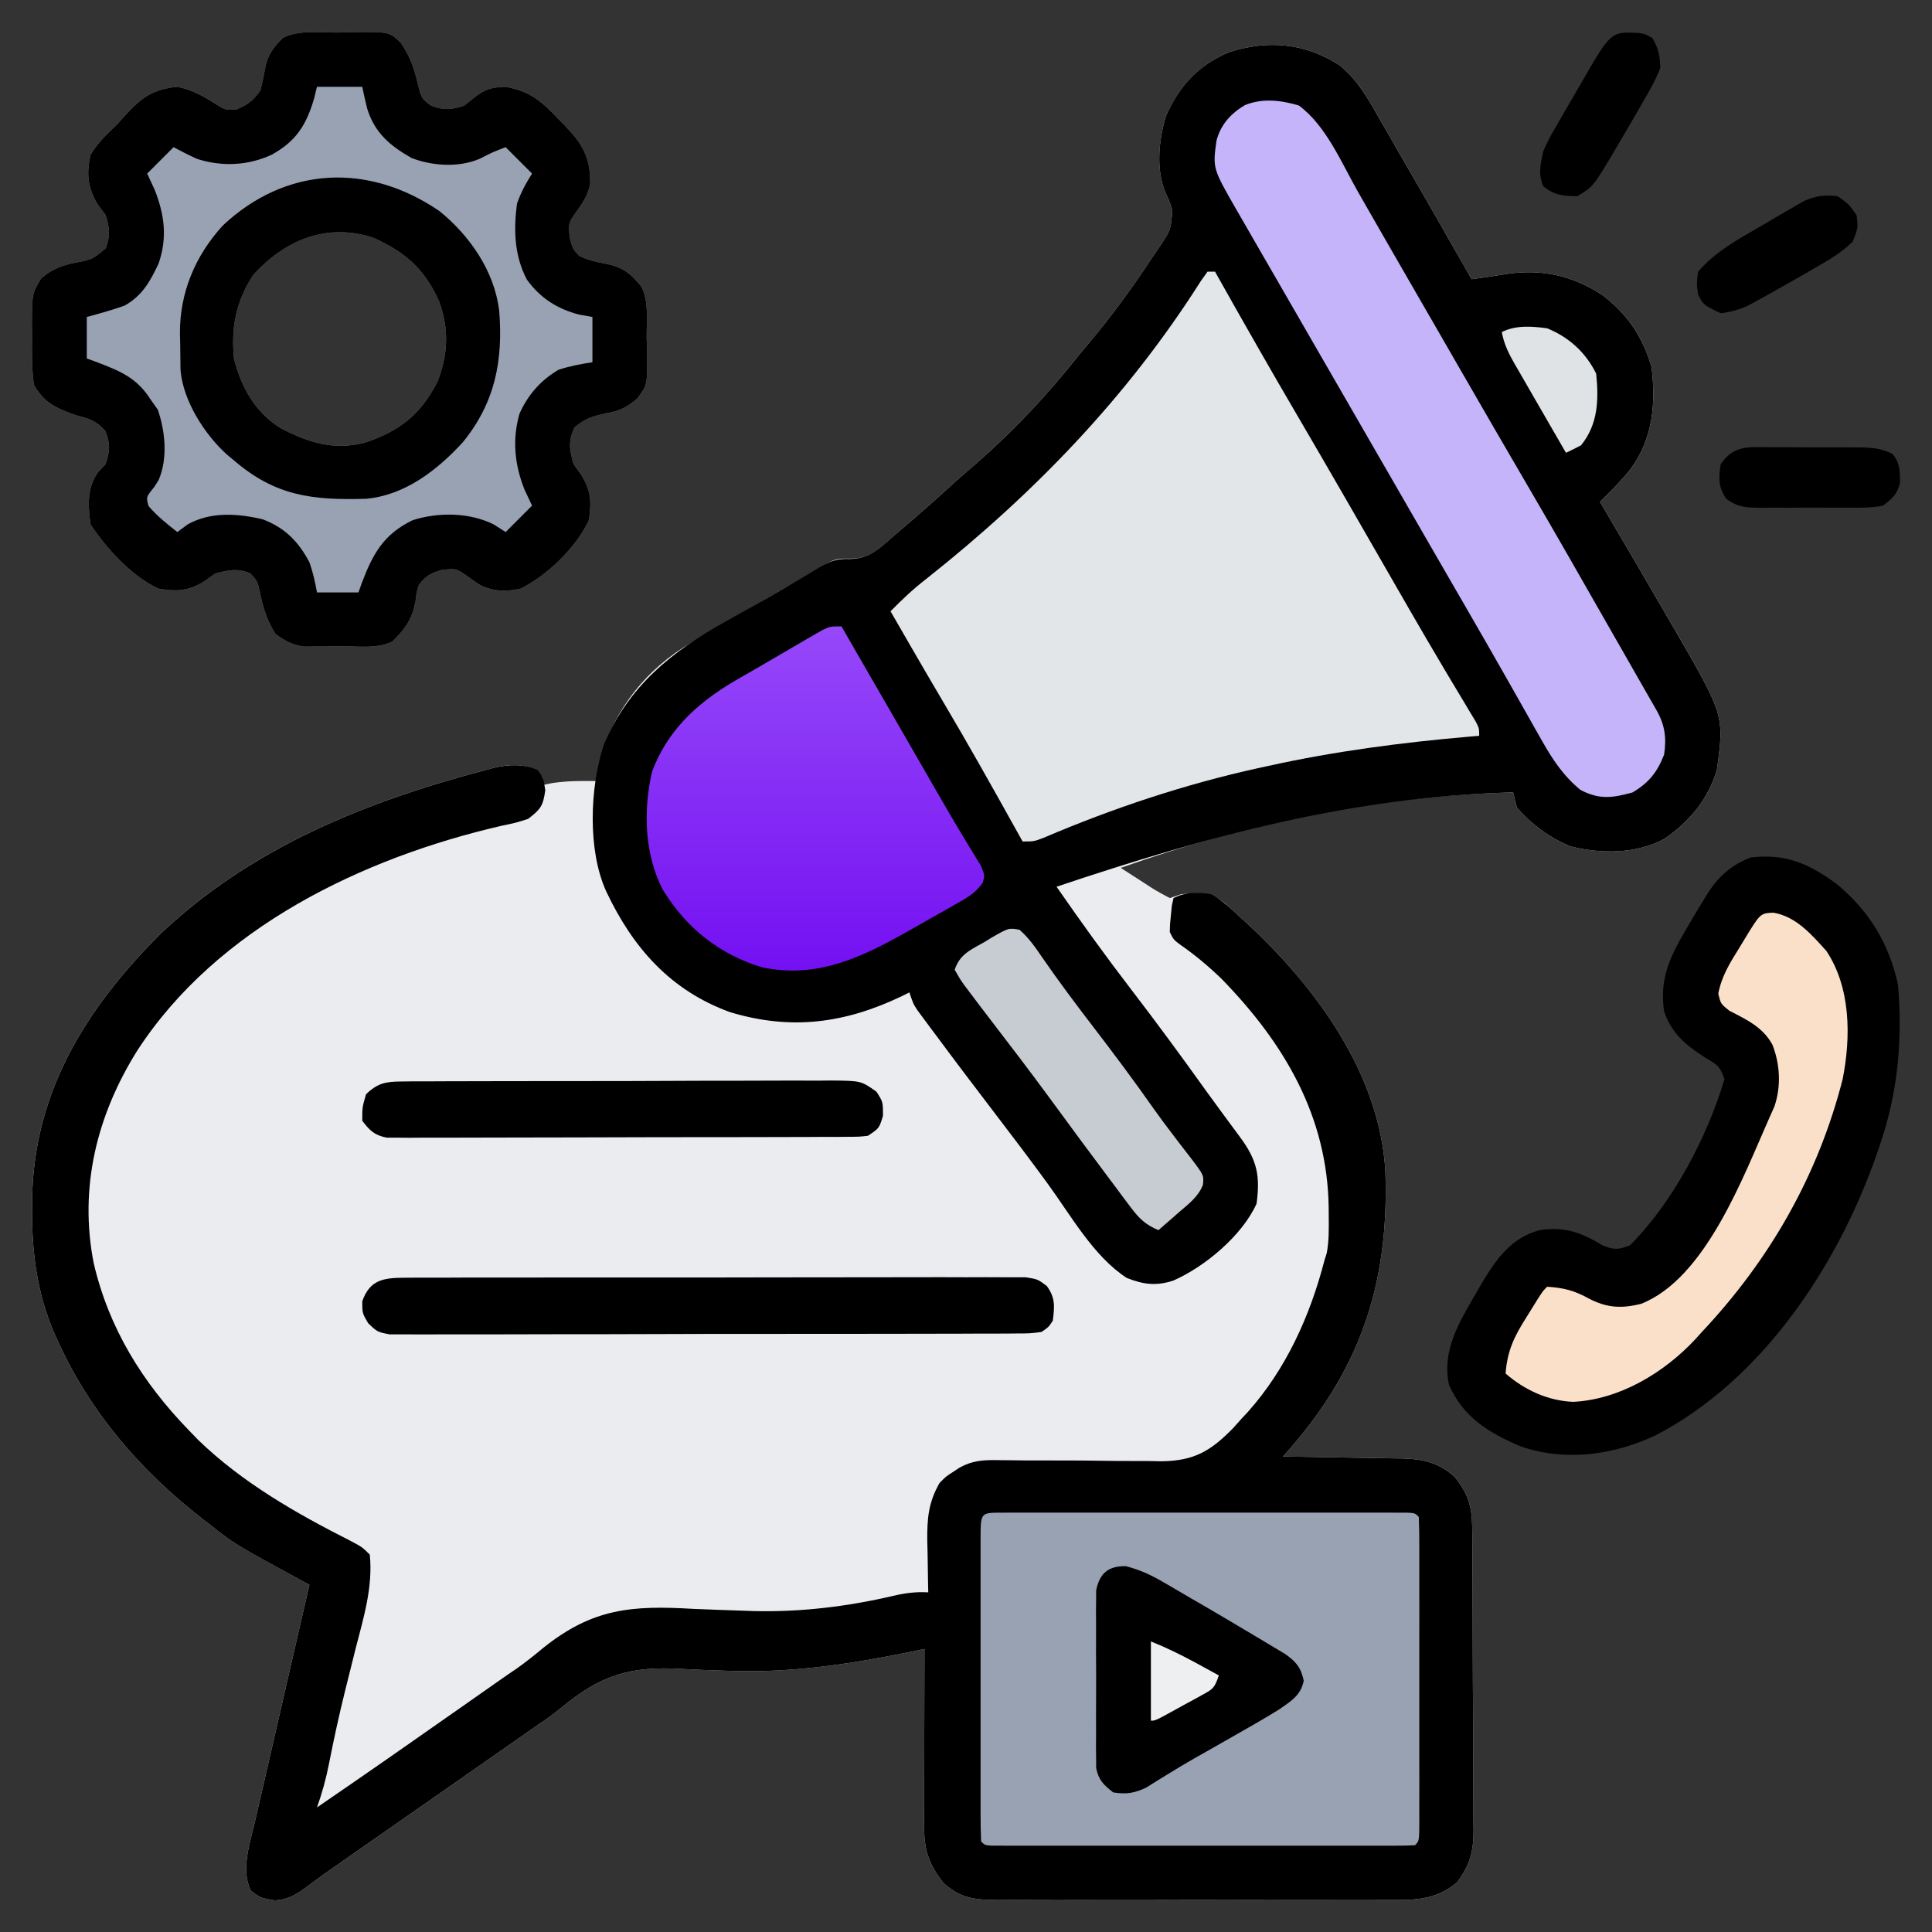 <svg width="64" height="64" viewBox="0 0 64 64" fill="none" xmlns="http://www.w3.org/2000/svg">
<rect x="0" y="0" width="64" height="64" fill="#333333" stroke="none"/>
<path d="M44.391 2.171C44.985 2.663 45.333 3.291 45.709 3.955C45.91 4.31 46.115 4.663 46.32 5.016C46.799 5.842 47.275 6.67 47.75 7.499C47.841 7.657 47.841 7.657 47.933 7.818C48.206 8.294 48.478 8.771 48.75 9.249C49.33 9.168 49.33 9.168 49.908 9.076C51.079 8.898 52.098 9.131 53.089 9.778C53.932 10.429 54.41 11.15 54.711 12.163C54.854 13.389 54.76 14.515 54.016 15.538C53.706 15.929 53.355 16.274 53 16.624C53.069 16.74 53.137 16.855 53.208 16.975C53.883 18.118 54.553 19.265 55.219 20.413C55.297 20.547 55.375 20.681 55.456 20.819C57.121 23.696 57.121 23.696 56.875 25.499C56.584 26.478 55.97 27.217 55.135 27.789C54.205 28.291 53.05 28.29 52.04 28.041C51.355 27.767 50.731 27.309 50.25 26.749C50.204 26.584 50.161 26.417 50.125 26.249C45.582 26.365 41.397 27.238 37.125 28.749C37.387 28.92 37.65 29.089 37.914 29.257C37.989 29.306 38.063 29.354 38.14 29.405C38.337 29.529 38.544 29.64 38.75 29.749C38.874 29.708 38.998 29.666 39.125 29.624C39.741 29.554 40.093 29.546 40.589 29.931C40.744 30.068 40.897 30.208 41.047 30.351C41.169 30.461 41.169 30.461 41.292 30.574C43.587 32.692 45.716 35.576 45.893 38.818C46.02 42.572 45.039 45.448 42.5 48.249C42.64 48.251 42.78 48.253 42.924 48.255C43.446 48.262 43.967 48.272 44.489 48.282C44.714 48.286 44.939 48.289 45.164 48.292C45.489 48.297 45.813 48.303 46.138 48.31C46.238 48.311 46.338 48.312 46.441 48.312C47.134 48.331 47.68 48.45 48.206 48.941C48.721 49.615 48.77 50.008 48.772 50.842C48.773 50.955 48.774 51.069 48.775 51.185C48.777 51.561 48.779 51.937 48.78 52.313C48.781 52.441 48.781 52.57 48.782 52.702C48.784 53.381 48.786 54.061 48.787 54.74C48.788 55.441 48.793 56.143 48.798 56.844C48.801 57.384 48.802 57.923 48.803 58.463C48.803 58.721 48.805 58.98 48.807 59.238C48.81 59.6 48.81 59.963 48.809 60.325C48.811 60.485 48.811 60.485 48.814 60.647C48.808 61.367 48.691 61.795 48.25 62.374C47.506 62.971 46.804 62.946 45.877 62.939C45.653 62.94 45.653 62.94 45.425 62.941C45.019 62.943 44.613 62.943 44.207 62.941C43.78 62.94 43.354 62.941 42.928 62.942C42.212 62.943 41.497 62.942 40.782 62.939C39.956 62.937 39.13 62.937 38.303 62.94C37.593 62.942 36.882 62.943 36.172 62.941C35.748 62.941 35.324 62.941 34.9 62.942C34.428 62.944 33.955 62.941 33.483 62.939C33.343 62.94 33.203 62.941 33.06 62.942C32.293 62.933 31.83 62.894 31.25 62.374C30.753 61.729 30.609 61.271 30.611 60.471C30.611 60.34 30.611 60.21 30.611 60.076C30.612 59.937 30.612 59.797 30.613 59.653C30.613 59.438 30.613 59.438 30.614 59.218C30.614 58.76 30.616 58.301 30.617 57.843C30.618 57.532 30.619 57.221 30.619 56.91C30.62 56.148 30.623 55.386 30.625 54.624C30.465 54.657 30.304 54.69 30.139 54.725C28.163 55.124 26.226 55.42 24.205 55.35C24.098 55.347 23.991 55.343 23.881 55.34C23.446 55.325 23.012 55.31 22.578 55.284C20.873 55.187 19.899 55.486 18.582 56.58C18.31 56.802 18.025 56.999 17.734 57.196C17.549 57.325 17.365 57.455 17.18 57.585C16.267 58.225 15.353 58.863 14.438 59.499C13.499 60.151 12.562 60.805 11.625 61.46C11.474 61.566 11.474 61.566 11.32 61.674C11.177 61.773 11.177 61.773 11.031 61.876C10.896 61.97 10.896 61.97 10.758 62.066C10.589 62.186 10.421 62.309 10.255 62.434C9.863 62.727 9.591 62.92 9.102 62.952C8.625 62.874 8.625 62.874 8.305 62.624C7.97 61.925 8.28 61.063 8.448 60.332C8.468 60.247 8.487 60.161 8.507 60.073C8.571 59.794 8.635 59.516 8.7 59.237C8.745 59.043 8.789 58.848 8.834 58.653C8.951 58.143 9.068 57.634 9.186 57.124C9.306 56.603 9.426 56.082 9.545 55.561C9.78 54.54 10.015 53.519 10.25 52.499C10.188 52.465 10.125 52.431 10.06 52.396C7.772 51.152 7.772 51.152 6.946 50.499C6.865 50.437 6.783 50.374 6.7 50.309C4.634 48.695 2.97 46.769 1.891 44.366C1.857 44.291 1.822 44.216 1.787 44.139C1.235 42.846 1.055 41.505 1.063 40.108C1.064 39.962 1.064 39.815 1.065 39.664C1.139 36.138 2.86 33.396 5.302 30.946C8.338 28.066 12.135 26.546 16.125 25.499C16.21 25.476 16.294 25.453 16.381 25.43C16.893 25.313 17.342 25.285 17.805 25.546C18 25.749 18 25.749 18 25.999C18.103 25.978 18.206 25.958 18.313 25.937C18.802 25.867 19.257 25.866 19.75 25.874C19.776 25.719 19.802 25.565 19.828 25.405C20.209 23.744 21.204 22.373 22.627 21.456C23.413 20.969 24.213 20.506 25.016 20.046C25.155 19.966 25.295 19.885 25.438 19.803C25.709 19.647 25.981 19.492 26.253 19.337C26.486 19.204 26.717 19.068 26.945 18.927C27.66 18.498 27.66 18.498 28.197 18.506C28.834 18.495 29.138 18.165 29.602 17.757C29.689 17.683 29.777 17.609 29.867 17.532C30.122 17.315 30.374 17.096 30.625 16.874C30.81 16.712 30.81 16.712 30.998 16.546C31.202 16.363 31.406 16.179 31.608 15.994C31.849 15.773 32.095 15.562 32.344 15.351C33.596 14.257 34.724 13.055 35.75 11.749C35.865 11.612 35.98 11.476 36.095 11.339C36.85 10.439 37.536 9.497 38.18 8.515C38.255 8.406 38.33 8.298 38.407 8.186C38.786 7.613 38.786 7.613 38.837 6.952C38.739 6.663 38.739 6.663 38.613 6.387C38.28 5.61 38.389 4.614 38.629 3.826C39.077 2.835 39.687 2.171 40.69 1.738C41.975 1.308 43.239 1.421 44.391 2.171Z" fill="#EAECF0"/>
<path d="M44.39 2.171C44.984 2.663 45.333 3.291 45.708 3.955C45.91 4.31 46.114 4.663 46.319 5.016C46.799 5.842 47.275 6.67 47.75 7.499C47.81 7.604 47.87 7.709 47.932 7.818C48.205 8.294 48.478 8.771 48.75 9.249C49.33 9.168 49.33 9.168 49.908 9.076C51.079 8.898 52.098 9.131 53.088 9.778C53.931 10.429 54.409 11.15 54.711 12.163C54.853 13.389 54.76 14.515 54.015 15.538C53.705 15.929 53.355 16.274 53 16.624C53.068 16.74 53.137 16.855 53.207 16.975C53.883 18.118 54.552 19.265 55.218 20.413C55.297 20.547 55.375 20.681 55.455 20.819C57.121 23.696 57.121 23.696 56.875 25.499C56.584 26.478 55.969 27.217 55.134 27.789C54.204 28.291 53.05 28.29 52.039 28.041C51.354 27.767 50.731 27.309 50.25 26.749C50.203 26.584 50.161 26.417 50.125 26.249C44.808 26.385 40.005 27.692 35 29.374C35.805 30.538 36.63 31.681 37.492 32.804C38.327 33.891 39.135 34.994 39.933 36.108C40.312 36.633 40.697 37.154 41.083 37.675C41.636 38.425 41.753 38.94 41.625 39.874C41.147 40.932 39.908 41.968 38.858 42.425C38.285 42.606 37.881 42.55 37.328 42.335C36.227 41.625 35.468 40.252 34.705 39.209C34.146 38.444 33.576 37.689 33 36.937C32.33 36.06 31.664 35.182 31.008 34.296C30.933 34.196 30.858 34.096 30.781 33.993C30.713 33.901 30.645 33.808 30.574 33.713C30.514 33.632 30.454 33.551 30.393 33.468C30.25 33.249 30.25 33.249 30.125 32.874C30.043 32.915 29.961 32.956 29.877 32.998C27.986 33.903 26.201 34.14 24.179 33.527C22.204 32.808 20.964 31.393 20.086 29.538C19.459 28.175 19.537 26.084 20 24.679C20.819 22.72 22.261 21.576 24.07 20.569C24.285 20.448 24.285 20.448 24.503 20.325C24.788 20.165 25.073 20.005 25.358 19.845C25.7 19.652 26.038 19.454 26.376 19.253C26.466 19.2 26.556 19.147 26.648 19.092C26.808 18.997 26.968 18.901 27.127 18.804C27.511 18.581 27.73 18.498 28.179 18.518C28.826 18.491 29.129 18.172 29.601 17.757C29.689 17.683 29.776 17.609 29.866 17.532C30.121 17.315 30.373 17.096 30.625 16.874C30.809 16.712 30.809 16.712 30.997 16.546C31.202 16.363 31.405 16.179 31.607 15.994C31.848 15.773 32.094 15.562 32.343 15.351C33.595 14.257 34.723 13.055 35.75 11.749C35.864 11.612 35.979 11.476 36.094 11.339C36.849 10.439 37.535 9.497 38.179 8.515C38.254 8.406 38.329 8.298 38.406 8.186C38.785 7.613 38.785 7.613 38.836 6.952C38.739 6.663 38.739 6.663 38.612 6.387C38.279 5.61 38.388 4.614 38.629 3.826C39.076 2.835 39.686 2.171 40.69 1.738C41.974 1.308 43.238 1.421 44.39 2.171Z" fill="black"/>
<path d="M17.805 25.507C18 25.749 18 25.749 18.063 26.179C17.989 26.704 17.909 26.803 17.5 27.124C17.106 27.252 17.106 27.252 16.633 27.351C12.03 28.408 7.189 30.726 4.545 34.806C3.207 36.943 2.615 39.336 3.102 41.834C3.603 43.998 4.718 45.794 6.25 47.374C6.357 47.484 6.463 47.595 6.573 47.708C8.026 49.11 9.799 50.126 11.59 51.032C12 51.249 12 51.249 12.25 51.499C12.357 52.575 12.047 53.577 11.781 54.609C11.689 54.978 11.597 55.347 11.505 55.716C11.483 55.806 11.46 55.895 11.437 55.988C11.236 56.796 11.059 57.607 10.899 58.423C10.8 58.922 10.672 59.395 10.5 59.874C12.114 58.77 13.717 57.651 15.317 56.527C15.528 56.379 15.739 56.231 15.95 56.083C16.143 55.947 16.337 55.812 16.53 55.676C16.726 55.538 16.924 55.403 17.122 55.269C17.428 55.051 17.71 54.826 17.998 54.586C19.632 53.278 20.925 53.175 22.969 53.296C23.5 53.319 24.03 53.337 24.561 53.354C24.69 53.359 24.82 53.363 24.954 53.368C26.519 53.409 28.081 53.218 29.606 52.861C29.996 52.771 30.347 52.724 30.75 52.749C30.747 52.631 30.747 52.631 30.744 52.511C30.736 52.15 30.732 51.79 30.727 51.429C30.724 51.305 30.721 51.181 30.717 51.054C30.71 50.31 30.751 49.774 31.125 49.124C31.34 48.907 31.34 48.907 31.563 48.765C31.636 48.716 31.71 48.668 31.785 48.618C32.226 48.375 32.581 48.361 33.073 48.369C33.216 48.37 33.359 48.372 33.507 48.373C33.662 48.375 33.817 48.377 33.977 48.379C34.391 48.38 34.805 48.38 35.22 48.38C35.652 48.38 36.084 48.383 36.516 48.39C36.854 48.396 37.191 48.398 37.528 48.397C37.846 48.395 38.163 48.398 38.48 48.407C39.567 48.392 40.111 48.062 40.849 47.308C40.94 47.206 41.031 47.104 41.125 46.999C41.194 46.926 41.262 46.853 41.332 46.778C42.604 45.353 43.401 43.584 43.875 41.749C43.912 41.633 43.912 41.633 43.949 41.515C44.028 41.108 44.019 40.701 44.016 40.288C44.015 40.199 44.015 40.109 44.014 40.016C43.98 36.987 42.544 34.561 40.477 32.437C40.032 32.005 39.572 31.622 39.062 31.269C38.875 31.124 38.875 31.124 38.75 30.874C38.757 30.608 38.757 30.608 38.789 30.304C38.799 30.203 38.809 30.103 38.819 29.999C38.847 29.875 38.847 29.875 38.875 29.749C39.284 29.545 39.685 29.545 40.125 29.624C40.478 29.819 40.755 30.075 41.047 30.351C41.169 30.462 41.169 30.462 41.292 30.574C43.587 32.692 45.716 35.577 45.893 38.818C46.02 42.573 45.039 45.449 42.5 48.249C42.64 48.251 42.78 48.253 42.924 48.255C43.446 48.262 43.967 48.272 44.489 48.282C44.714 48.286 44.939 48.29 45.164 48.293C45.489 48.297 45.813 48.303 46.138 48.31C46.238 48.311 46.338 48.312 46.441 48.313C47.134 48.331 47.68 48.45 48.206 48.941C48.721 49.615 48.77 50.009 48.772 50.843C48.773 50.956 48.774 51.069 48.775 51.186C48.777 51.562 48.779 51.938 48.78 52.313C48.781 52.442 48.781 52.57 48.782 52.702C48.784 53.382 48.786 54.061 48.787 54.74C48.788 55.442 48.793 56.143 48.798 56.844C48.801 57.384 48.802 57.923 48.803 58.463C48.803 58.721 48.805 58.98 48.807 59.239C48.81 59.601 48.81 59.963 48.809 60.325C48.811 60.485 48.811 60.485 48.814 60.648C48.808 61.368 48.691 61.796 48.25 62.374C47.506 62.971 46.804 62.946 45.877 62.939C45.653 62.941 45.653 62.941 45.425 62.942C45.019 62.944 44.613 62.943 44.207 62.942C43.78 62.94 43.354 62.941 42.928 62.942C42.212 62.943 41.497 62.942 40.782 62.94C39.956 62.937 39.13 62.938 38.303 62.941C37.593 62.943 36.882 62.943 36.172 62.942C35.748 62.941 35.324 62.941 34.9 62.943C34.428 62.944 33.955 62.942 33.483 62.939C33.343 62.94 33.203 62.941 33.06 62.942C32.293 62.934 31.83 62.894 31.25 62.374C30.753 61.729 30.609 61.272 30.611 60.471C30.611 60.341 30.611 60.211 30.611 60.077C30.612 59.937 30.612 59.798 30.613 59.654C30.613 59.438 30.613 59.438 30.614 59.219C30.614 58.76 30.616 58.302 30.617 57.843C30.618 57.532 30.619 57.221 30.619 56.911C30.62 56.148 30.623 55.386 30.625 54.624C30.465 54.658 30.304 54.691 30.139 54.725C28.163 55.124 26.226 55.421 24.205 55.35C24.098 55.347 23.991 55.344 23.881 55.34C23.446 55.326 23.012 55.31 22.578 55.285C20.873 55.187 19.899 55.486 18.582 56.58C18.31 56.803 18.025 56.999 17.734 57.196C17.549 57.326 17.365 57.456 17.18 57.585C16.267 58.225 15.353 58.863 14.438 59.499C13.499 60.152 12.562 60.805 11.625 61.46C11.474 61.566 11.474 61.566 11.32 61.674C11.177 61.774 11.177 61.774 11.031 61.876C10.896 61.97 10.896 61.97 10.758 62.066C10.589 62.187 10.421 62.309 10.255 62.434C9.863 62.728 9.591 62.921 9.102 62.953C8.625 62.874 8.625 62.874 8.305 62.624C7.97 61.925 8.28 61.063 8.448 60.333C8.468 60.247 8.487 60.162 8.507 60.074C8.571 59.795 8.635 59.516 8.7 59.238C8.745 59.043 8.789 58.848 8.834 58.654C8.951 58.144 9.068 57.634 9.186 57.125C9.306 56.603 9.426 56.082 9.545 55.561C9.78 54.54 10.015 53.52 10.25 52.499C10.188 52.465 10.125 52.432 10.06 52.397C7.772 51.153 7.772 51.153 6.946 50.499C6.865 50.437 6.783 50.374 6.7 50.31C4.634 48.695 2.97 46.769 1.891 44.367C1.857 44.292 1.822 44.217 1.787 44.139C1.235 42.846 1.055 41.505 1.063 40.109C1.064 39.962 1.064 39.816 1.065 39.665C1.139 36.138 2.86 33.396 5.302 30.947C8.338 28.067 12.135 26.546 16.125 25.499C16.252 25.465 16.252 25.465 16.381 25.43C16.88 25.316 17.333 25.301 17.805 25.507Z" fill="black"/>
<path d="M11.227 1.078C11.375 1.074 11.524 1.069 11.677 1.064C12.901 1.052 12.901 1.052 13.281 1.422C13.592 1.887 13.729 2.283 13.852 2.828C13.965 3.26 13.965 3.26 14.281 3.5C14.716 3.658 14.934 3.638 15.375 3.5C15.53 3.376 15.53 3.376 15.688 3.25C16.063 2.95 16.272 2.894 16.75 2.875C17.55 3.02 17.939 3.353 18.477 3.922C18.548 3.994 18.619 4.066 18.693 4.141C19.29 4.755 19.562 5.209 19.551 6.079C19.477 6.509 19.254 6.784 19.008 7.135C18.837 7.399 18.837 7.399 18.867 7.852C18.971 8.243 18.971 8.243 19.188 8.477C19.489 8.62 19.729 8.674 20.055 8.734C20.616 8.844 20.887 9.047 21.25 9.5C21.505 10.011 21.415 10.658 21.422 11.219C21.429 11.422 21.429 11.422 21.436 11.63C21.448 12.755 21.448 12.755 21.103 13.209C20.734 13.513 20.52 13.613 20.055 13.695C19.602 13.801 19.398 13.857 19.031 14.156C18.817 14.628 18.861 14.879 19 15.375C19.085 15.494 19.17 15.612 19.258 15.735C19.58 16.255 19.603 16.653 19.5 17.25C19.068 18.152 18.143 19.047 17.25 19.5C16.76 19.606 16.305 19.599 15.861 19.355C15.695 19.24 15.53 19.124 15.365 19.007C15.101 18.837 15.101 18.837 14.648 18.875C14.249 19 14.127 19.058 13.875 19.375C13.799 19.634 13.799 19.634 13.766 19.914C13.649 20.52 13.434 20.816 13 21.25C12.49 21.505 11.834 21.404 11.273 21.406C11.068 21.41 11.068 21.41 10.859 21.414C10.661 21.415 10.661 21.415 10.459 21.416C10.338 21.417 10.217 21.419 10.092 21.42C9.685 21.367 9.455 21.241 9.125 21C8.865 20.586 8.734 20.2 8.633 19.727C8.537 19.26 8.537 19.26 8.289 18.992C7.854 18.816 7.575 18.884 7.125 19C7.006 19.085 6.888 19.17 6.766 19.258C6.245 19.581 5.848 19.602 5.25 19.5C4.357 19.082 3.54 18.185 3 17.375C2.916 16.744 2.875 16.182 3.242 15.649C3.37 15.513 3.37 15.513 3.5 15.375C3.639 14.931 3.661 14.717 3.492 14.281C3.184 13.924 2.953 13.872 2.5 13.75C1.855 13.517 1.47 13.352 1.125 12.75C1.05 12.228 1.055 11.714 1.062 11.188C1.061 11.047 1.059 10.906 1.057 10.76C1.062 9.733 1.062 9.733 1.361 9.224C1.72 8.919 2.038 8.791 2.499 8.702C3.07 8.59 3.07 8.59 3.508 8.219C3.656 7.783 3.635 7.565 3.5 7.125C3.415 7.012 3.33 6.898 3.242 6.781C2.908 6.22 2.854 5.763 3 5.125C3.238 4.731 3.543 4.44 3.875 4.125C3.956 4.034 4.037 3.943 4.121 3.85C4.67 3.245 5.052 2.955 5.875 2.875C6.336 2.969 6.676 3.154 7.07 3.399C7.469 3.651 7.469 3.651 7.836 3.625C8.214 3.462 8.381 3.337 8.625 3C8.699 2.718 8.752 2.436 8.805 2.149C8.904 1.763 9.097 1.528 9.375 1.25C9.916 0.979 10.632 1.085 11.227 1.078ZM8.375 9.125C7.813 10.008 7.653 10.836 7.75 11.875C7.993 12.834 8.452 13.666 9.309 14.188C10.229 14.663 11.062 14.93 12.094 14.66C13.256 14.268 13.94 13.727 14.5 12.625C14.846 11.719 14.878 10.895 14.547 9.984C14.072 8.926 13.46 8.377 12.403 7.888C10.854 7.357 9.429 7.942 8.375 9.125Z" fill="#98A2B3"/>
<path d="M40 9C40.083 9 40.165 9 40.25 9C40.31 9.107 40.31 9.107 40.371 9.216C41.22 10.727 42.078 12.231 42.953 13.726C43.49 14.643 44.024 15.563 44.555 16.484C44.632 16.619 44.71 16.754 44.79 16.892C45.186 17.58 45.582 18.268 45.978 18.956C46.136 19.231 46.295 19.506 46.453 19.781C46.53 19.914 46.606 20.048 46.685 20.185C47.071 20.853 47.459 21.519 47.854 22.182C47.968 22.373 47.968 22.373 48.084 22.568C48.228 22.809 48.373 23.05 48.518 23.291C48.581 23.397 48.645 23.504 48.71 23.613C48.767 23.706 48.823 23.8 48.881 23.896C49 24.125 49 24.125 49 24.375C48.855 24.387 48.855 24.387 48.707 24.399C46.439 24.595 44.227 24.883 42 25.375C41.892 25.398 41.783 25.422 41.672 25.446C39.248 25.98 36.86 26.776 34.578 27.75C34.25 27.875 34.25 27.875 33.875 27.875C33.828 27.791 33.782 27.708 33.734 27.622C32.899 26.121 32.06 24.623 31.183 23.146C30.821 22.535 30.465 21.92 30.109 21.305C30.049 21.2 29.988 21.094 29.925 20.986C29.783 20.741 29.642 20.495 29.5 20.25C29.876 19.865 30.254 19.509 30.68 19.18C34.246 16.356 37.335 13.163 39.778 9.312C39.851 9.209 39.925 9.106 40 9Z" fill="#E2E6E9"/>
<path d="M33.18 50.109C33.36 50.108 33.36 50.108 33.543 50.108C33.676 50.108 33.808 50.108 33.945 50.108C34.084 50.108 34.222 50.108 34.365 50.108C34.827 50.107 35.288 50.108 35.75 50.108C36.069 50.108 36.388 50.108 36.707 50.108C37.376 50.107 38.046 50.108 38.715 50.108C39.49 50.109 40.266 50.109 41.041 50.108C41.785 50.107 42.53 50.108 43.274 50.108C43.591 50.108 43.909 50.108 44.226 50.108C44.669 50.107 45.111 50.108 45.554 50.108C45.687 50.108 45.819 50.108 45.956 50.108C46.076 50.108 46.196 50.108 46.319 50.109C46.424 50.109 46.529 50.109 46.637 50.109C46.875 50.125 46.875 50.125 47 50.25C47.012 50.584 47.017 50.914 47.016 51.249C47.016 51.406 47.016 51.406 47.016 51.566C47.017 51.913 47.017 52.261 47.016 52.609C47.016 52.849 47.016 53.09 47.017 53.331C47.017 53.835 47.016 54.34 47.016 54.845C47.015 55.494 47.016 56.142 47.016 56.791C47.017 57.288 47.017 57.785 47.016 58.282C47.016 58.521 47.016 58.76 47.017 58.999C47.017 59.333 47.016 59.667 47.016 60.001C47.016 60.1 47.016 60.2 47.017 60.303C47.014 60.985 47.014 60.985 46.875 61.125C46.69 61.137 46.505 61.14 46.319 61.14C46.139 61.141 46.139 61.141 45.956 61.142C45.824 61.141 45.691 61.141 45.554 61.141C45.346 61.141 45.346 61.141 45.134 61.141C44.672 61.142 44.211 61.142 43.75 61.141C43.431 61.141 43.111 61.141 42.792 61.142C42.123 61.142 41.453 61.141 40.784 61.141C40.009 61.14 39.233 61.14 38.458 61.141C37.714 61.142 36.969 61.142 36.225 61.141C35.908 61.141 35.59 61.141 35.273 61.142C34.83 61.142 34.388 61.141 33.945 61.141C33.812 61.141 33.68 61.141 33.543 61.142C33.423 61.141 33.303 61.141 33.18 61.14C33.075 61.14 32.97 61.14 32.862 61.14C32.625 61.125 32.625 61.125 32.5 61C32.487 60.666 32.483 60.335 32.483 60.001C32.483 59.896 32.483 59.791 32.483 59.683C32.482 59.336 32.483 58.988 32.483 58.64C32.483 58.4 32.483 58.159 32.483 57.919C32.482 57.414 32.483 56.909 32.483 56.404C32.484 55.755 32.484 55.107 32.483 54.458C32.482 53.961 32.483 53.464 32.483 52.968C32.483 52.728 32.483 52.489 32.483 52.25C32.482 51.916 32.483 51.582 32.483 51.249C32.483 51.149 32.483 51.049 32.483 50.946C32.486 50.109 32.486 50.109 33.18 50.109Z" fill="#98A2B3"/>
<path d="M60.828 29.273C61.913 30.163 62.577 31.254 62.875 32.625C63.028 34.499 62.867 36.227 62.25 38C62.222 38.082 62.194 38.164 62.165 38.249C60.873 41.941 58.38 45.703 54.859 47.539C53.466 48.2 51.865 48.427 50.375 47.914C49.323 47.465 48.477 46.958 48 45.875C47.76 44.742 48.326 43.821 48.875 42.875C48.951 42.743 49.027 42.611 49.106 42.475C49.586 41.684 50.065 41.005 51 40.75C51.83 40.626 52.368 40.821 53.08 41.25C53.461 41.411 53.616 41.403 54 41.25C55.423 39.815 56.55 37.678 57.125 35.75C56.975 35.299 56.865 35.261 56.469 35.023C55.841 34.621 55.368 34.228 55.125 33.5C54.962 32.416 55.333 31.668 55.875 30.75C55.941 30.636 55.941 30.636 56.009 30.521C56.149 30.283 56.292 30.047 56.437 29.812C56.482 29.739 56.526 29.666 56.572 29.59C56.935 29.023 57.361 28.65 57.992 28.406C59.142 28.267 59.911 28.603 60.828 29.273Z" fill="black"/>
<path d="M11.227 1.078C11.375 1.074 11.524 1.069 11.677 1.064C12.901 1.052 12.901 1.052 13.281 1.422C13.592 1.887 13.729 2.283 13.852 2.828C13.965 3.26 13.965 3.26 14.281 3.5C14.716 3.658 14.934 3.638 15.375 3.5C15.53 3.376 15.53 3.376 15.688 3.25C16.063 2.95 16.272 2.894 16.75 2.875C17.55 3.02 17.939 3.353 18.477 3.922C18.548 3.994 18.619 4.066 18.693 4.141C19.29 4.755 19.562 5.209 19.551 6.079C19.477 6.509 19.254 6.784 19.008 7.135C18.837 7.399 18.837 7.399 18.867 7.852C18.971 8.243 18.971 8.243 19.188 8.477C19.489 8.62 19.729 8.674 20.055 8.734C20.616 8.844 20.887 9.047 21.25 9.5C21.505 10.011 21.415 10.658 21.422 11.219C21.429 11.422 21.429 11.422 21.436 11.63C21.448 12.755 21.448 12.755 21.103 13.209C20.734 13.513 20.52 13.613 20.055 13.695C19.602 13.801 19.398 13.857 19.031 14.156C18.817 14.628 18.861 14.879 19 15.375C19.085 15.494 19.17 15.612 19.258 15.735C19.58 16.255 19.603 16.653 19.5 17.25C19.068 18.152 18.143 19.047 17.25 19.5C16.76 19.606 16.305 19.599 15.861 19.355C15.695 19.24 15.53 19.124 15.365 19.007C15.101 18.837 15.101 18.837 14.648 18.875C14.249 19 14.127 19.058 13.875 19.375C13.799 19.634 13.799 19.634 13.766 19.914C13.649 20.52 13.434 20.816 13 21.25C12.49 21.505 11.834 21.404 11.273 21.406C11.068 21.41 11.068 21.41 10.859 21.414C10.661 21.415 10.661 21.415 10.459 21.416C10.338 21.417 10.217 21.419 10.092 21.42C9.685 21.367 9.455 21.241 9.125 21C8.865 20.586 8.734 20.2 8.633 19.727C8.537 19.26 8.537 19.26 8.289 18.992C7.854 18.816 7.575 18.884 7.125 19C7.006 19.085 6.888 19.17 6.766 19.258C6.245 19.581 5.848 19.602 5.25 19.5C4.357 19.082 3.54 18.185 3 17.375C2.916 16.744 2.875 16.182 3.242 15.649C3.37 15.513 3.37 15.513 3.5 15.375C3.639 14.931 3.661 14.717 3.492 14.281C3.184 13.924 2.953 13.872 2.5 13.75C1.855 13.517 1.47 13.352 1.125 12.75C1.05 12.228 1.055 11.714 1.062 11.188C1.061 11.047 1.059 10.906 1.057 10.76C1.062 9.733 1.062 9.733 1.361 9.224C1.72 8.919 2.038 8.791 2.499 8.702C3.07 8.59 3.07 8.59 3.508 8.219C3.656 7.783 3.635 7.565 3.5 7.125C3.415 7.012 3.33 6.898 3.242 6.781C2.908 6.22 2.854 5.763 3 5.125C3.238 4.731 3.543 4.44 3.875 4.125C3.956 4.034 4.037 3.943 4.121 3.85C4.67 3.245 5.052 2.955 5.875 2.875C6.336 2.969 6.676 3.154 7.07 3.399C7.469 3.651 7.469 3.651 7.836 3.625C8.214 3.462 8.381 3.337 8.625 3C8.699 2.718 8.752 2.436 8.805 2.149C8.904 1.763 9.097 1.528 9.375 1.25C9.916 0.979 10.632 1.085 11.227 1.078ZM10.5 2.875C10.469 3.001 10.438 3.128 10.406 3.258C10.152 4.13 9.815 4.676 9 5.125C8.218 5.488 7.351 5.529 6.527 5.263C6.263 5.145 6.005 5.011 5.75 4.875C5.461 5.164 5.173 5.453 4.875 5.75C4.957 5.928 5.04 6.106 5.125 6.289C5.45 7.116 5.548 7.87 5.256 8.722C4.98 9.317 4.711 9.799 4.125 10.125C3.711 10.271 3.3 10.387 2.875 10.5C2.875 10.954 2.875 11.408 2.875 11.875C2.976 11.912 3.077 11.948 3.181 11.986C3.989 12.295 4.533 12.511 5 13.25C5.075 13.356 5.15 13.461 5.227 13.57C5.476 14.293 5.563 15.19 5.253 15.907C5.206 15.982 5.158 16.056 5.109 16.133C4.838 16.466 4.838 16.466 4.922 16.766C5.209 17.097 5.529 17.355 5.875 17.625C6.041 17.501 6.041 17.501 6.211 17.375C6.969 16.944 7.876 17.007 8.704 17.203C9.436 17.481 9.885 17.938 10.25 18.625C10.368 18.962 10.437 19.272 10.5 19.625C10.954 19.625 11.408 19.625 11.875 19.625C11.91 19.526 11.945 19.426 11.981 19.323C12.353 18.34 12.705 17.704 13.662 17.235C14.51 16.96 15.558 16.971 16.359 17.375C16.488 17.458 16.617 17.54 16.75 17.625C17.039 17.336 17.328 17.048 17.625 16.75C17.501 16.487 17.501 16.487 17.375 16.219C17.048 15.394 16.963 14.571 17.207 13.709C17.483 13.084 17.911 12.597 18.5 12.25C18.879 12.125 19.228 12.061 19.625 12C19.625 11.505 19.625 11.01 19.625 10.5C19.481 10.474 19.336 10.448 19.188 10.422C18.46 10.235 17.892 9.872 17.451 9.258C17.038 8.467 17.011 7.624 17.125 6.75C17.256 6.372 17.411 6.092 17.625 5.75C17.336 5.461 17.047 5.173 16.75 4.875C16.315 5.043 16.315 5.043 15.901 5.255C15.206 5.557 14.33 5.502 13.633 5.234C12.926 4.832 12.416 4.407 12.166 3.606C12.103 3.364 12.051 3.12 12 2.875C11.505 2.875 11.01 2.875 10.5 2.875Z" fill="black"/>
<path d="M43.023 3.493C43.93 4.158 44.445 5.408 44.992 6.368C45.116 6.584 45.24 6.8 45.364 7.017C45.492 7.239 45.62 7.462 45.747 7.685C46.142 8.375 46.54 9.063 46.937 9.751C47.093 10.021 47.25 10.292 47.406 10.562C47.483 10.696 47.56 10.83 47.64 10.968C47.876 11.378 48.112 11.787 48.348 12.197C49.101 13.504 49.856 14.809 50.617 16.11C51.509 17.636 52.386 19.171 53.261 20.707C53.492 21.113 53.724 21.517 53.956 21.922C54.025 22.044 54.095 22.166 54.167 22.292C54.297 22.519 54.427 22.746 54.557 22.974C54.614 23.073 54.671 23.173 54.73 23.275C54.779 23.361 54.829 23.448 54.88 23.537C55.154 24.025 55.209 24.447 55.125 25.001C54.893 25.587 54.622 25.928 54.078 26.251C53.41 26.435 52.976 26.495 52.352 26.165C51.791 25.704 51.434 25.166 51.08 24.538C51.001 24.399 50.922 24.26 50.84 24.117C50.799 24.043 50.757 23.97 50.715 23.894C50.538 23.58 50.36 23.267 50.182 22.953C50.09 22.791 49.998 22.629 49.907 22.467C49.46 21.679 49.008 20.894 48.555 20.11C48.478 19.977 48.401 19.844 48.322 19.707C48.167 19.439 48.012 19.171 47.857 18.903C47.467 18.227 47.077 17.552 46.687 16.876C46.531 16.605 46.375 16.334 46.219 16.063C45.906 15.522 45.594 14.98 45.281 14.438C45.204 14.304 45.126 14.17 45.047 14.032C44.891 13.761 44.735 13.491 44.579 13.221C44.184 12.536 43.788 11.851 43.393 11.166C43.003 10.491 42.613 9.815 42.224 9.139C42.075 8.88 41.925 8.622 41.776 8.364C41.566 8.001 41.357 7.637 41.148 7.274C41.086 7.167 41.024 7.059 40.96 6.949C40.17 5.573 40.17 5.573 40.299 4.653C40.444 4.123 40.764 3.768 41.237 3.483C41.819 3.245 42.432 3.319 43.023 3.493Z" fill="#C6B4FA"/>
<path d="M27.875 20.75C27.99 20.949 28.104 21.148 28.219 21.347C28.294 21.477 28.369 21.607 28.446 21.741C28.614 22.031 28.782 22.322 28.95 22.613C29.478 23.529 29.478 23.529 30.007 24.445C30.069 24.552 30.069 24.552 30.132 24.663C30.256 24.876 30.379 25.089 30.502 25.303C30.661 25.578 30.82 25.854 30.978 26.13C31.305 26.698 31.632 27.266 31.974 27.825C32.023 27.907 32.072 27.989 32.123 28.073C32.246 28.277 32.371 28.48 32.496 28.683C32.625 29 32.625 29 32.555 29.241C32.303 29.603 32.012 29.751 31.629 29.969C31.555 30.011 31.48 30.054 31.404 30.098C31.246 30.187 31.088 30.276 30.929 30.365C30.691 30.498 30.454 30.634 30.217 30.77C28.62 31.677 27.108 32.445 25.229 32.04C23.821 31.609 22.728 30.736 21.956 29.473C21.345 28.29 21.305 26.85 21.6 25.562C22.168 24.062 23.244 23.164 24.611 22.399C24.926 22.221 25.238 22.038 25.55 21.855C25.788 21.715 26.027 21.576 26.266 21.438C26.439 21.336 26.439 21.336 26.616 21.233C26.725 21.17 26.834 21.107 26.946 21.043C27.044 20.986 27.142 20.93 27.242 20.872C27.5 20.75 27.5 20.75 27.875 20.75Z" fill="url(#paint0_linear_1470_4701)"/>
<path d="M14.562 6.996C15.567 7.813 16.368 8.971 16.535 10.275C16.671 11.932 16.406 13.332 15.332 14.65C14.487 15.572 13.41 16.411 12.12 16.523C10.357 16.573 9.127 16.438 7.75 15.251C7.674 15.188 7.598 15.125 7.52 15.061C6.776 14.391 6.064 13.277 5.98 12.258C5.974 11.959 5.971 11.659 5.969 11.36C5.966 11.258 5.964 11.156 5.961 11.05C5.952 9.695 6.465 8.474 7.38 7.471C9.469 5.508 12.201 5.377 14.562 6.996ZM8.375 9.126C7.813 10.009 7.653 10.837 7.75 11.876C7.993 12.835 8.452 13.666 9.309 14.189C10.229 14.664 11.062 14.93 12.094 14.661C13.256 14.269 13.94 13.728 14.5 12.626C14.846 11.72 14.878 10.895 14.547 9.985C14.072 8.927 13.46 8.378 12.403 7.889C10.854 7.357 9.429 7.943 8.375 9.126Z" fill="black"/>
<path d="M58.742 30.234C59.49 30.353 60.014 30.962 60.5 31.5C61.31 32.714 61.318 34.351 61.04 35.749C60.226 38.941 58.622 41.737 56.375 44.125C56.303 44.205 56.232 44.284 56.158 44.366C55.124 45.474 53.65 46.364 52.109 46.438C51.273 46.401 50.505 46.048 49.875 45.5C49.929 44.751 50.161 44.269 50.562 43.641C50.614 43.556 50.667 43.472 50.72 43.385C51.096 42.779 51.096 42.779 51.25 42.625C51.783 42.658 52.151 42.748 52.617 43.008C53.224 43.327 53.705 43.355 54.366 43.19C56.514 42.344 57.764 38.931 58.625 37C58.701 36.83 58.701 36.83 58.779 36.656C59.006 35.992 58.97 35.252 58.711 34.602C58.394 34.024 57.853 33.773 57.283 33.48C57 33.25 57 33.25 56.92 32.917C57.032 32.332 57.304 31.9 57.617 31.398C57.676 31.302 57.734 31.205 57.795 31.105C58.313 30.253 58.313 30.253 58.742 30.234Z" fill="#FAE0C9"/>
<path d="M13.508 42.326C13.596 42.325 13.685 42.324 13.777 42.324C14.075 42.322 14.373 42.323 14.67 42.324C14.884 42.323 15.098 42.322 15.311 42.321C15.891 42.319 16.471 42.319 17.051 42.32C17.535 42.32 18.019 42.319 18.503 42.319C19.645 42.317 20.786 42.317 21.928 42.318C23.106 42.32 24.285 42.318 25.463 42.315C26.474 42.312 27.486 42.311 28.497 42.312C29.101 42.312 29.705 42.312 30.309 42.31C30.877 42.308 31.445 42.308 32.013 42.311C32.222 42.311 32.431 42.311 32.639 42.309C32.924 42.308 33.208 42.309 33.492 42.312C33.652 42.312 33.811 42.312 33.975 42.312C34.375 42.374 34.375 42.374 34.677 42.6C34.963 42.996 34.935 43.274 34.875 43.749C34.739 43.96 34.739 43.96 34.5 44.124C34.112 44.172 34.112 44.172 33.623 44.173C33.533 44.174 33.444 44.175 33.351 44.176C33.049 44.178 32.748 44.177 32.446 44.177C32.23 44.178 32.014 44.179 31.798 44.18C31.211 44.183 30.623 44.183 30.036 44.183C29.546 44.183 29.056 44.184 28.566 44.185C27.411 44.187 26.255 44.188 25.1 44.187C23.907 44.186 22.714 44.189 21.521 44.193C20.497 44.197 19.474 44.199 18.451 44.198C17.839 44.198 17.227 44.199 16.616 44.202C16.041 44.204 15.466 44.204 14.89 44.202C14.679 44.201 14.468 44.202 14.257 44.204C13.969 44.206 13.681 44.204 13.393 44.202C13.151 44.202 13.151 44.202 12.904 44.202C12.5 44.124 12.5 44.124 12.194 43.831C12 43.499 12 43.499 12 43.108C12.264 42.348 12.764 42.327 13.508 42.326Z" fill="black"/>
<path d="M37.294 51.881C37.768 52.005 38.122 52.169 38.544 52.415C38.653 52.478 38.653 52.478 38.764 52.542C38.995 52.675 39.224 52.811 39.453 52.946C39.604 53.033 39.755 53.121 39.906 53.208C40.356 53.469 40.803 53.734 41.25 54.001C41.365 54.069 41.365 54.069 41.483 54.139C41.709 54.273 41.934 54.408 42.159 54.543C42.291 54.622 42.423 54.701 42.558 54.782C42.925 55.035 43.095 55.233 43.188 55.673C43.094 56.163 42.766 56.351 42.375 56.626C41.857 56.947 41.328 57.248 40.797 57.548C40.517 57.707 40.236 57.867 39.956 58.027C39.818 58.105 39.681 58.183 39.539 58.263C39.261 58.423 38.985 58.587 38.713 58.755C38.517 58.875 38.517 58.875 38.318 58.998C38.202 59.07 38.087 59.143 37.968 59.218C37.562 59.405 37.317 59.443 36.875 59.376C36.558 59.124 36.395 58.973 36.312 58.572C36.311 58.459 36.311 58.346 36.31 58.23C36.309 58.102 36.307 57.973 36.306 57.841C36.307 57.703 36.308 57.565 36.309 57.423C36.308 57.28 36.308 57.138 36.307 56.991C36.307 56.69 36.308 56.389 36.31 56.088C36.313 55.627 36.31 55.167 36.307 54.706C36.307 54.413 36.308 54.121 36.309 53.829C36.308 53.691 36.307 53.553 36.306 53.41C36.307 53.282 36.309 53.154 36.31 53.021C36.311 52.908 36.311 52.795 36.312 52.679C36.432 52.105 36.719 51.874 37.294 51.881Z" fill="black"/>
<path d="M13.288 35.826C13.423 35.824 13.557 35.823 13.696 35.821C13.916 35.822 13.916 35.822 14.141 35.822C14.296 35.821 14.451 35.82 14.611 35.819C15.036 35.817 15.461 35.816 15.886 35.816C16.241 35.816 16.596 35.815 16.951 35.814C17.789 35.812 18.627 35.811 19.464 35.812C20.328 35.813 21.192 35.81 22.056 35.806C22.798 35.802 23.54 35.8 24.282 35.801C24.725 35.801 25.168 35.8 25.611 35.797C26.105 35.794 26.599 35.796 27.093 35.798C27.24 35.796 27.386 35.795 27.537 35.793C28.524 35.803 28.524 35.803 29.033 36.163C29.25 36.5 29.25 36.5 29.25 36.961C29.125 37.375 29.125 37.375 28.75 37.625C28.451 37.657 28.451 37.657 28.091 37.658C27.887 37.66 27.887 37.66 27.678 37.662C27.528 37.661 27.378 37.661 27.224 37.661C26.987 37.663 26.987 37.663 26.746 37.664C26.313 37.666 25.88 37.667 25.447 37.667C25.086 37.667 24.724 37.668 24.363 37.669C23.511 37.671 22.659 37.671 21.806 37.671C20.927 37.671 20.048 37.674 19.168 37.678C18.413 37.681 17.659 37.682 16.904 37.682C16.453 37.682 16.002 37.683 15.551 37.685C15.048 37.688 14.545 37.687 14.043 37.686C13.893 37.687 13.743 37.688 13.589 37.69C13.452 37.689 13.316 37.688 13.175 37.687C12.996 37.687 12.996 37.687 12.814 37.687C12.402 37.606 12.251 37.456 12 37.125C12 36.68 12 36.68 12.125 36.25C12.5 35.884 12.773 35.828 13.288 35.826Z" fill="black"/>
<path d="M33.773 30.8C34.087 31.076 34.296 31.38 34.531 31.726C35.082 32.523 35.66 33.295 36.25 34.062C36.917 34.932 37.571 35.807 38.2 36.705C38.422 37.019 38.652 37.325 38.886 37.631C38.95 37.716 39.015 37.801 39.081 37.888C39.207 38.053 39.333 38.216 39.461 38.378C39.882 38.935 39.882 38.935 39.847 39.254C39.691 39.649 39.37 39.886 39.055 40.156C38.99 40.213 38.925 40.271 38.858 40.33C38.698 40.471 38.536 40.61 38.375 40.75C37.942 40.57 37.729 40.358 37.45 39.985C37.371 39.879 37.291 39.774 37.209 39.665C37.125 39.551 37.04 39.437 36.953 39.32C36.864 39.202 36.776 39.084 36.685 38.963C36.047 38.112 35.417 37.257 34.789 36.399C34.135 35.508 33.465 34.629 32.791 33.753C32.567 33.462 32.345 33.169 32.125 32.875C32.068 32.799 32.011 32.724 31.952 32.646C31.81 32.447 31.81 32.447 31.625 32.125C31.798 31.606 32.15 31.468 32.602 31.211C32.68 31.163 32.759 31.114 32.84 31.065C33.415 30.734 33.415 30.734 33.773 30.8Z" fill="#C7CCD3"/>
<path d="M54.266 1.09C54.5 1.125 54.5 1.125 54.742 1.266C54.943 1.619 54.986 1.838 55 2.25C54.836 2.679 54.608 3.066 54.375 3.461C54.312 3.572 54.249 3.683 54.184 3.797C54 4.116 53.813 4.433 53.625 4.75C53.578 4.831 53.531 4.911 53.482 4.994C52.777 6.184 52.777 6.184 52.25 6.5C51.783 6.492 51.493 6.471 51.125 6.172C50.944 5.742 51.031 5.454 51.125 5C51.317 4.585 51.317 4.585 51.562 4.162C51.605 4.087 51.648 4.011 51.693 3.933C51.784 3.775 51.876 3.617 51.969 3.459C52.11 3.219 52.249 2.977 52.388 2.735C53.361 1.05 53.361 1.05 54.266 1.09Z" fill="black"/>
<path d="M58.598 14.814C58.704 14.813 58.81 14.813 58.92 14.813C59.144 14.813 59.369 14.815 59.593 14.817C59.936 14.821 60.279 14.82 60.623 14.818C60.841 14.819 61.059 14.82 61.277 14.821C61.431 14.821 61.431 14.821 61.588 14.82C62 14.827 62.319 14.847 62.69 15.036C62.946 15.333 62.936 15.615 62.941 15.996C62.841 16.38 62.692 16.51 62.375 16.751C62.009 16.825 61.65 16.821 61.277 16.817C61.118 16.818 61.118 16.818 60.955 16.818C60.731 16.819 60.506 16.818 60.282 16.816C59.939 16.813 59.596 16.816 59.252 16.819C59.034 16.819 58.816 16.818 58.598 16.817C58.495 16.818 58.393 16.819 58.287 16.82C57.817 16.812 57.575 16.805 57.185 16.524C56.913 16.122 56.932 15.849 57 15.376C57.422 14.753 57.91 14.804 58.598 14.814Z" fill="black"/>
<path d="M60.875 6.5C61.242 6.758 61.242 6.758 61.5 7.125C61.555 7.547 61.555 7.547 61.375 8C61.009 8.368 60.571 8.618 60.125 8.875C60.028 8.932 59.931 8.988 59.831 9.046C59.501 9.236 59.169 9.423 58.836 9.61C58.727 9.671 58.618 9.732 58.506 9.795C58.401 9.852 58.297 9.909 58.189 9.968C58.049 10.045 58.049 10.045 57.906 10.124C57.599 10.262 57.334 10.337 57 10.375C56.425 10.101 56.425 10.101 56.25 9.75C56.203 9.399 56.203 9.399 56.25 9C56.823 8.344 57.521 7.957 58.27 7.527C58.492 7.399 58.713 7.268 58.934 7.136C59.076 7.055 59.217 6.973 59.363 6.888C59.491 6.814 59.619 6.739 59.751 6.663C60.165 6.483 60.429 6.449 60.875 6.5Z" fill="black"/>
<path d="M51.25 10.875C51.977 11.173 52.522 11.668 52.875 12.375C52.963 13.235 52.941 14.053 52.375 14.75C52.21 14.837 52.044 14.921 51.875 15C51.592 14.511 51.309 14.022 51.027 13.532C50.931 13.365 50.835 13.199 50.739 13.033C50.6 12.794 50.462 12.554 50.325 12.314C50.282 12.24 50.239 12.166 50.194 12.09C49.99 11.732 49.821 11.408 49.75 11C50.219 10.765 50.74 10.808 51.25 10.875Z" fill="#DFE3E6"/>
<path d="M38.125 54.375C38.645 54.583 39.111 54.811 39.602 55.078C39.676 55.119 39.751 55.159 39.828 55.201C40.01 55.3 40.193 55.4 40.375 55.5C40.232 55.928 40.181 55.952 39.805 56.158C39.671 56.232 39.671 56.232 39.534 56.308C39.44 56.358 39.347 56.409 39.25 56.461C39.156 56.513 39.062 56.565 38.966 56.618C38.272 57 38.272 57 38.125 57C38.125 56.134 38.125 55.267 38.125 54.375Z" fill="#EDEFF1"/>
<defs>
<linearGradient id="paint0_linear_1470_4701" x1="27.012" y1="20.75" x2="27.012" y2="32.151" gradientUnits="userSpaceOnUse">
<stop stop-color="#9648F9"/>
<stop offset="1" stop-color="#7410F2"/>
</linearGradient>
</defs>
</svg>
